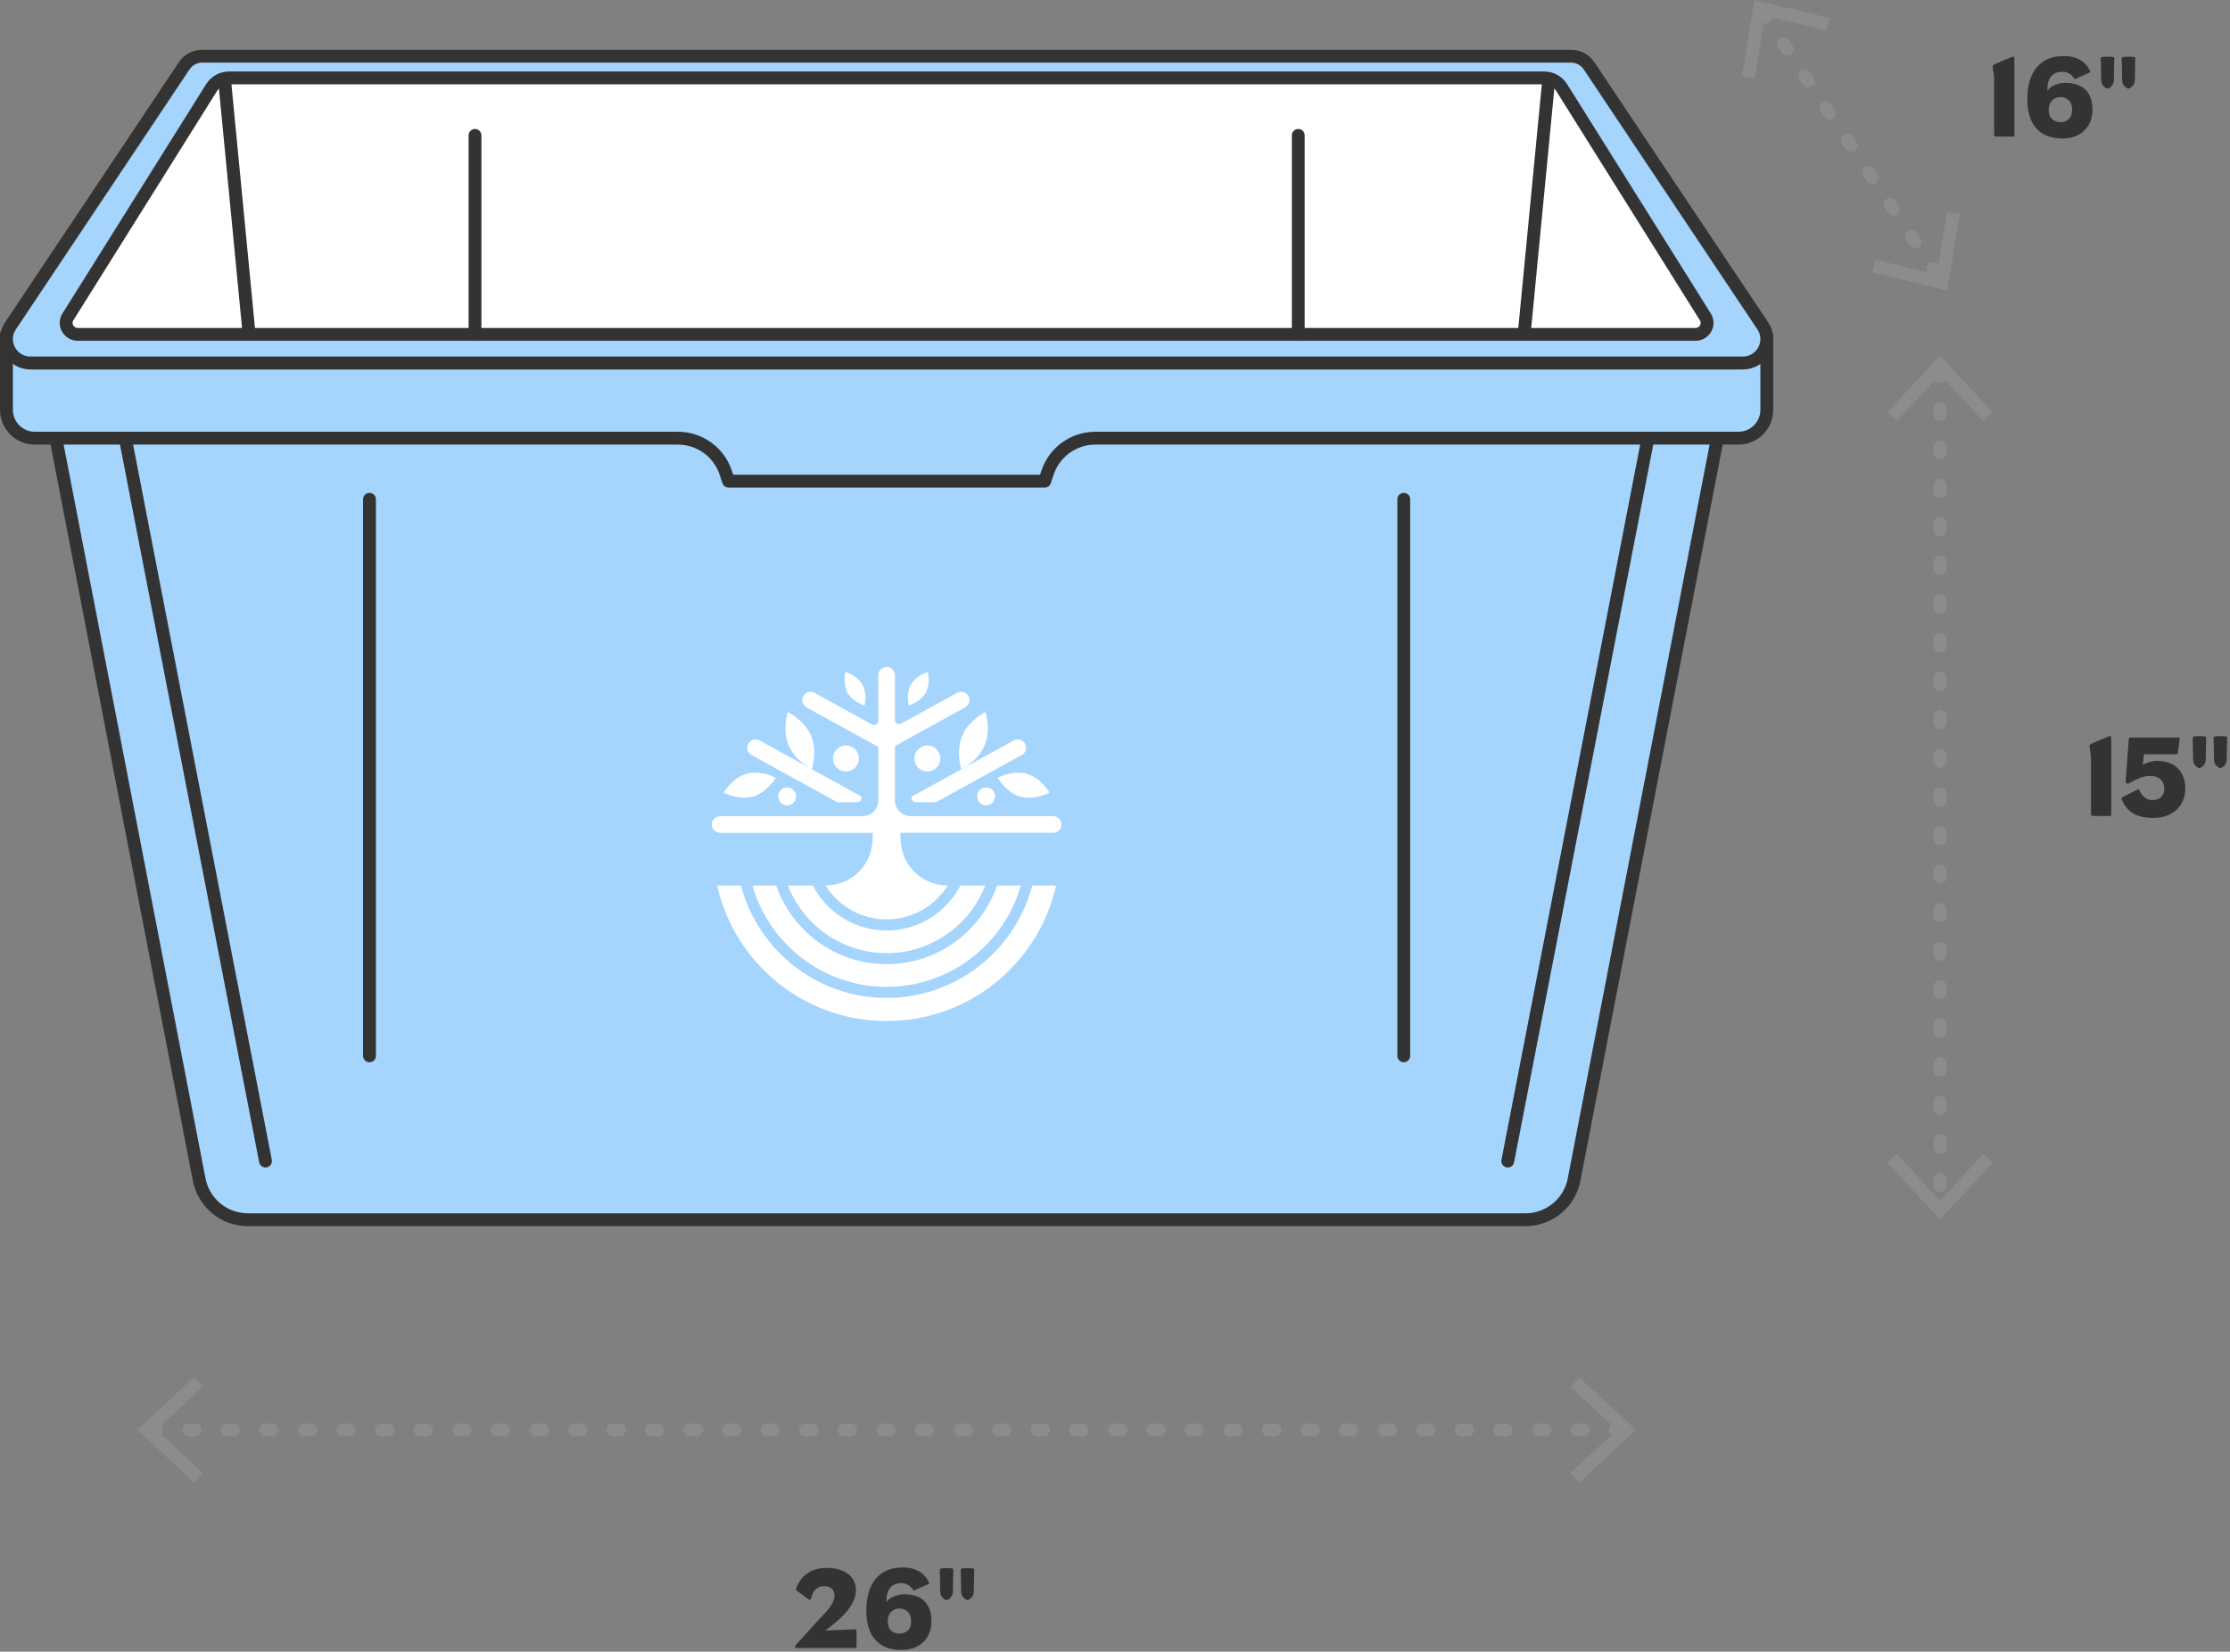 <svg width="347" height="257" viewBox="0 0 347 257" fill="none" xmlns="http://www.w3.org/2000/svg">
<rect x="0" y="0" width="347" height="257" fill="#808080" stroke="none"/>
<g clip-path="url(#clip0_3200_18622)">
<path d="M123.879 255.908C124.324 255.428 124.831 254.874 125.401 254.244C125.97 253.613 126.513 253.01 127.03 252.434C127.402 252.026 127.758 251.645 128.1 251.291C128.443 250.937 128.743 250.592 129.001 250.256C129.258 249.92 129.465 249.587 129.622 249.257C129.778 248.927 129.856 248.582 129.856 248.222C129.856 247.814 129.714 247.478 129.432 247.214C129.151 246.951 128.74 246.818 128.2 246.818C127.696 246.818 127.269 246.983 126.922 247.313C126.574 247.643 126.334 248.12 126.202 248.744C126.177 248.84 126.138 248.905 126.085 248.942C126.031 248.978 125.973 248.972 125.914 248.924C125.805 248.852 125.665 248.753 125.491 248.627C125.317 248.501 125.133 248.369 124.942 248.231C124.75 248.093 124.564 247.955 124.383 247.817C124.204 247.679 124.053 247.568 123.933 247.484C123.849 247.412 123.832 247.304 123.88 247.16C124.048 246.704 124.269 246.281 124.546 245.891C124.822 245.501 125.152 245.165 125.536 244.883C125.92 244.601 126.367 244.379 126.877 244.217C127.386 244.055 127.965 243.974 128.614 243.974C129.309 243.974 129.939 244.052 130.503 244.208C131.068 244.365 131.547 244.592 131.944 244.892C132.339 245.192 132.646 245.558 132.862 245.99C133.078 246.422 133.186 246.908 133.186 247.448C133.186 248.024 133.053 248.591 132.79 249.149C132.526 249.707 132.171 250.25 131.728 250.778C131.284 251.306 130.774 251.816 130.198 252.308C129.622 252.8 129.028 253.274 128.416 253.73C128.631 253.718 128.94 253.703 129.342 253.685C129.745 253.667 130.17 253.649 130.621 253.631C131.071 253.613 131.514 253.592 131.953 253.568C132.39 253.544 132.753 253.526 133.042 253.514C133.186 253.514 133.257 253.58 133.257 253.712C133.282 254.144 133.293 254.552 133.293 254.936C133.293 255.321 133.288 255.734 133.276 256.178C133.276 256.287 133.26 256.355 133.231 256.385C133.201 256.415 133.114 256.43 132.969 256.43H123.879C123.772 256.43 123.72 256.367 123.727 256.241C123.733 256.115 123.784 256.004 123.879 255.908Z" fill="#333333"/>
<path d="M142.293 247.466C142.221 247.491 142.176 247.494 142.158 247.475C142.14 247.457 142.107 247.413 142.059 247.34C141.879 247.064 141.633 246.83 141.321 246.638C141.009 246.447 140.685 246.35 140.349 246.35C139.437 246.35 138.792 246.629 138.414 247.187C138.036 247.746 137.883 248.456 137.955 249.32C138.051 249.128 138.194 248.957 138.387 248.807C138.579 248.658 138.801 248.528 139.053 248.42C139.305 248.312 139.575 248.228 139.863 248.168C140.15 248.108 140.427 248.079 140.69 248.079C141.303 248.079 141.87 248.157 142.392 248.312C142.914 248.468 143.364 248.714 143.742 249.05C144.12 249.386 144.414 249.815 144.624 250.337C144.834 250.859 144.938 251.493 144.938 252.236C144.938 252.932 144.824 253.559 144.597 254.117C144.369 254.675 144.048 255.149 143.634 255.54C143.22 255.929 142.728 256.226 142.158 256.43C141.588 256.634 140.961 256.736 140.276 256.736C138.524 256.736 137.175 256.22 136.227 255.188C135.278 254.157 134.805 252.627 134.805 250.598C134.805 249.543 134.928 248.6 135.174 247.772C135.42 246.944 135.782 246.242 136.263 245.667C136.742 245.09 137.334 244.652 138.036 244.352C138.738 244.052 139.539 243.902 140.438 243.902C141.003 243.902 141.507 243.962 141.951 244.083C142.394 244.203 142.785 244.368 143.121 244.578C143.457 244.788 143.742 245.03 143.975 245.306C144.21 245.583 144.398 245.876 144.543 246.188C144.591 246.285 144.608 246.35 144.597 246.386C144.585 246.422 144.543 246.453 144.471 246.476L142.293 247.466ZM139.971 250.292C139.467 250.292 139.035 250.463 138.675 250.805C138.315 251.147 138.135 251.63 138.135 252.254C138.135 252.915 138.312 253.404 138.666 253.721C139.02 254.04 139.449 254.198 139.953 254.198C140.457 254.198 140.886 254.045 141.24 253.739C141.594 253.433 141.771 252.938 141.771 252.254C141.771 251.606 141.597 251.118 141.249 250.788C140.901 250.457 140.475 250.292 139.971 250.292Z" fill="#333333"/>
<path d="M147.279 244.01C147.699 244.01 147.982 244.025 148.125 244.055C148.27 244.086 148.341 244.125 148.341 244.172C148.341 244.82 148.329 245.426 148.305 245.99C148.281 246.554 148.27 247.125 148.27 247.7C148.27 247.917 148.227 248.102 148.144 248.258C148.059 248.415 147.963 248.547 147.856 248.654C147.747 248.762 147.639 248.843 147.531 248.897C147.423 248.952 147.339 248.978 147.279 248.978C147.231 248.978 147.153 248.952 147.045 248.897C146.938 248.843 146.829 248.762 146.721 248.654C146.613 248.547 146.517 248.415 146.433 248.258C146.349 248.102 146.307 247.917 146.307 247.7C146.307 247.125 146.295 246.554 146.271 245.99C146.247 245.426 146.235 244.82 146.235 244.172C146.235 244.125 146.316 244.086 146.479 244.055C146.64 244.025 146.907 244.01 147.279 244.01ZM150.537 244.01C150.957 244.01 151.239 244.025 151.383 244.055C151.527 244.086 151.599 244.125 151.599 244.172C151.599 244.82 151.587 245.426 151.564 245.99C151.539 246.554 151.527 247.125 151.527 247.7C151.527 247.917 151.485 248.102 151.401 248.258C151.317 248.415 151.218 248.547 151.105 248.654C150.99 248.762 150.879 248.843 150.772 248.897C150.663 248.952 150.585 248.978 150.537 248.978C150.489 248.978 150.411 248.952 150.303 248.897C150.195 248.843 150.087 248.762 149.98 248.654C149.871 248.547 149.775 248.415 149.691 248.258C149.607 248.102 149.565 247.917 149.565 247.7C149.565 247.125 149.553 246.554 149.529 245.99C149.505 245.426 149.493 244.82 149.493 244.172C149.493 244.125 149.571 244.086 149.728 244.055C149.883 244.025 150.153 244.01 150.537 244.01Z" fill="#333333"/>
<path d="M328.518 126.714C328.518 126.846 328.504 126.921 328.473 126.938C328.444 126.957 328.35 126.966 328.195 126.966H325.674C325.47 126.966 325.369 126.882 325.369 126.714V118.2C325.369 117.924 325.347 117.612 325.305 117.264C325.263 116.916 325.207 116.532 325.134 116.112C325.11 116.028 325.146 115.947 325.243 115.869C325.338 115.791 325.453 115.721 325.585 115.662C325.932 115.494 326.335 115.317 326.791 115.131C327.247 114.945 327.714 114.756 328.195 114.563C328.291 114.527 328.369 114.525 328.428 114.555C328.489 114.585 328.518 114.672 328.518 114.815V126.714Z" fill="#333333"/>
<path d="M333.414 119.027C333.606 118.895 333.915 118.758 334.341 118.614C334.767 118.47 335.196 118.397 335.628 118.397C336.276 118.397 336.868 118.488 337.405 118.668C337.941 118.848 338.406 119.118 338.798 119.478C339.19 119.838 339.495 120.285 339.712 120.818C339.929 121.352 340.038 121.974 340.038 122.682C340.038 123.426 339.908 124.083 339.649 124.652C339.389 125.223 339.033 125.703 338.581 126.093C338.129 126.483 337.601 126.776 336.999 126.975C336.397 127.173 335.748 127.271 335.052 127.271C333.744 127.271 332.697 127.033 331.911 126.557C331.125 126.08 330.54 125.352 330.156 124.374C330.132 124.302 330.126 124.239 330.138 124.185C330.15 124.131 330.21 124.074 330.318 124.014C330.63 123.858 330.984 123.684 331.38 123.492C331.776 123.3 332.166 123.101 332.55 122.897C332.658 122.838 332.736 122.814 332.784 122.826C332.832 122.838 332.874 122.891 332.91 122.988C333.078 123.408 333.342 123.765 333.702 124.059C334.062 124.352 334.458 124.5 334.89 124.5C335.502 124.5 335.97 124.341 336.294 124.022C336.618 123.703 336.78 123.267 336.78 122.715C336.78 122.138 336.59 121.663 336.213 121.29C335.835 120.917 335.268 120.73 334.512 120.73C334.212 120.73 333.912 120.77 333.612 120.848C333.312 120.926 333.015 121.028 332.721 121.154C332.426 121.281 332.142 121.416 331.866 121.56C331.589 121.705 331.332 121.848 331.092 121.993C331.068 122.006 331.005 121.957 330.903 121.849C330.8 121.741 330.75 121.675 330.75 121.65C330.81 120.833 330.885 119.853 330.975 118.711C331.065 117.569 331.158 116.325 331.254 114.978C331.265 114.834 331.344 114.762 331.488 114.762H339.043C339.138 114.762 339.181 114.84 339.17 114.996C339.109 115.524 339.051 115.971 338.997 116.337C338.943 116.703 338.897 116.994 338.862 117.21C338.849 117.317 338.789 117.372 338.68 117.372H333.612L333.414 119.027Z" fill="#333333"/>
<path d="M342.235 114.546C342.654 114.546 342.937 114.56 343.08 114.591C343.225 114.621 343.296 114.66 343.296 114.708C343.296 115.356 343.284 115.962 343.26 116.525C343.237 117.09 343.225 117.66 343.225 118.235C343.225 118.452 343.182 118.638 343.099 118.794C343.014 118.95 342.918 119.082 342.811 119.189C342.702 119.298 342.594 119.379 342.486 119.433C342.378 119.487 342.294 119.514 342.234 119.514C342.187 119.514 342.108 119.487 342 119.433C341.893 119.379 341.784 119.298 341.676 119.189C341.568 119.082 341.472 118.95 341.388 118.794C341.304 118.638 341.262 118.452 341.262 118.235C341.262 117.66 341.25 117.09 341.227 116.525C341.202 115.962 341.19 115.356 341.19 114.708C341.19 114.66 341.272 114.621 341.434 114.591C341.595 114.56 341.862 114.546 342.235 114.546ZM345.492 114.546C345.912 114.546 346.195 114.56 346.338 114.591C346.483 114.621 346.554 114.66 346.554 114.708C346.554 115.356 346.542 115.962 346.519 116.525C346.494 117.09 346.483 117.66 346.483 118.235C346.483 118.452 346.441 118.638 346.357 118.794C346.273 118.95 346.173 119.082 346.06 119.189C345.945 119.298 345.834 119.379 345.727 119.433C345.618 119.487 345.54 119.514 345.492 119.514C345.444 119.514 345.366 119.487 345.258 119.433C345.151 119.379 345.042 119.298 344.935 119.189C344.826 119.082 344.731 118.95 344.647 118.794C344.563 118.638 344.521 118.452 344.521 118.235C344.521 117.66 344.508 117.09 344.485 116.525C344.46 115.962 344.448 115.356 344.448 114.708C344.448 114.66 344.527 114.621 344.683 114.591C344.838 114.56 345.109 114.546 345.492 114.546Z" fill="#333333"/>
<path d="M313.45 20.993C313.45 21.125 313.435 21.2 313.405 21.217C313.376 21.236 313.282 21.245 313.127 21.245H310.606C310.402 21.245 310.3 21.161 310.3 20.993V12.479C310.3 12.203 310.279 11.891 310.237 11.542C310.195 11.195 310.138 10.811 310.066 10.391C310.042 10.307 310.078 10.226 310.174 10.148C310.27 10.07 310.384 10 310.516 9.941C310.864 9.773 311.266 9.596 311.722 9.41C312.178 9.224 312.646 9.035 313.127 8.842C313.222 8.806 313.3 8.804 313.36 8.833C313.42 8.864 313.45 8.951 313.45 9.094V20.993Z" fill="#333333"/>
<path d="M322.953 12.281C322.881 12.305 322.836 12.308 322.819 12.29C322.8 12.272 322.767 12.227 322.719 12.155C322.539 11.878 322.293 11.645 321.982 11.453C321.669 11.261 321.345 11.165 321.009 11.165C320.097 11.165 319.452 11.444 319.074 12.002C318.696 12.56 318.543 13.271 318.615 14.134C318.711 13.943 318.855 13.772 319.047 13.622C319.239 13.472 319.461 13.342 319.713 13.235C319.965 13.127 320.235 13.043 320.523 12.983C320.811 12.922 321.087 12.893 321.351 12.893C321.963 12.893 322.53 12.971 323.052 13.127C323.574 13.283 324.024 13.529 324.402 13.865C324.78 14.201 325.074 14.629 325.284 15.152C325.494 15.673 325.599 16.307 325.599 17.05C325.599 17.747 325.484 18.373 325.257 18.931C325.029 19.49 324.708 19.963 324.294 20.354C323.88 20.744 323.388 21.041 322.818 21.245C322.248 21.449 321.621 21.55 320.937 21.55C319.185 21.55 317.835 21.035 316.887 20.003C315.939 18.971 315.465 17.441 315.465 15.413C315.465 14.357 315.588 13.415 315.834 12.586C316.08 11.758 316.442 11.056 316.923 10.481C317.402 9.905 317.994 9.466 318.696 9.167C319.398 8.867 320.199 8.716 321.099 8.716C321.663 8.716 322.167 8.777 322.611 8.897C323.055 9.017 323.445 9.182 323.781 9.392C324.117 9.602 324.402 9.844 324.636 10.121C324.87 10.397 325.059 10.691 325.203 11.002C325.251 11.099 325.268 11.165 325.257 11.201C325.245 11.237 325.203 11.267 325.131 11.29L322.953 12.281ZM320.631 15.107C320.127 15.107 319.696 15.278 319.335 15.62C318.975 15.961 318.795 16.445 318.795 17.069C318.795 17.729 318.972 18.218 319.326 18.536C319.68 18.854 320.11 19.012 320.613 19.012C321.117 19.012 321.546 18.86 321.901 18.553C322.254 18.247 322.431 17.752 322.431 17.069C322.431 16.42 322.257 15.932 321.909 15.602C321.561 15.272 321.135 15.107 320.631 15.107Z" fill="#333333"/>
<path d="M327.94 8.825C328.36 8.825 328.642 8.839 328.785 8.87C328.93 8.9 329.001 8.939 329.001 8.987C329.001 9.634 328.989 10.241 328.965 10.804C328.942 11.369 328.93 11.939 328.93 12.514C328.93 12.731 328.887 12.916 328.804 13.073C328.719 13.229 328.623 13.361 328.516 13.468C328.407 13.577 328.299 13.658 328.192 13.711C328.083 13.766 327.999 13.793 327.94 13.793C327.892 13.793 327.814 13.766 327.705 13.711C327.598 13.658 327.489 13.577 327.381 13.468C327.274 13.361 327.177 13.229 327.093 13.073C327.009 12.917 326.967 12.731 326.967 12.514C326.967 11.939 326.955 11.369 326.932 10.804C326.907 10.241 326.896 9.634 326.896 8.987C326.896 8.939 326.977 8.9 327.139 8.87C327.3 8.839 327.568 8.825 327.94 8.825ZM331.197 8.825C331.617 8.825 331.9 8.839 332.043 8.87C332.188 8.9 332.259 8.939 332.259 8.987C332.259 9.634 332.247 10.241 332.224 10.804C332.199 11.369 332.188 11.939 332.188 12.514C332.188 12.731 332.146 12.916 332.062 13.073C331.978 13.229 331.878 13.361 331.765 13.468C331.65 13.577 331.539 13.658 331.432 13.711C331.323 13.766 331.245 13.793 331.197 13.793C331.149 13.793 331.071 13.766 330.963 13.711C330.856 13.658 330.747 13.577 330.64 13.468C330.531 13.361 330.436 13.229 330.352 13.073C330.268 12.917 330.226 12.731 330.226 12.514C330.226 11.939 330.213 11.369 330.19 10.804C330.165 10.241 330.153 9.634 330.153 8.987C330.153 8.939 330.232 8.9 330.388 8.87C330.543 8.839 330.814 8.825 331.197 8.825Z" fill="#333333"/>
<path d="M301.881 185.509C301.329 185.509 300.881 185.061 300.881 184.509V183.509C300.881 182.957 301.329 182.509 301.881 182.509C302.433 182.509 302.881 182.957 302.881 183.509V184.509C302.881 185.061 302.433 185.509 301.881 185.509ZM301.881 179.509C301.329 179.509 300.881 179.061 300.881 178.509V177.509C300.881 176.957 301.329 176.509 301.881 176.509C302.433 176.509 302.881 176.957 302.881 177.509V178.509C302.881 179.061 302.433 179.509 301.881 179.509ZM301.881 173.509C301.329 173.509 300.881 173.061 300.881 172.509V171.509C300.881 170.957 301.329 170.509 301.881 170.509C302.433 170.509 302.881 170.957 302.881 171.509V172.509C302.881 173.061 302.433 173.509 301.881 173.509ZM301.881 167.509C301.329 167.509 300.881 167.061 300.881 166.509V165.509C300.881 164.957 301.329 164.509 301.881 164.509C302.433 164.509 302.881 164.957 302.881 165.509V166.509C302.881 167.061 302.433 167.509 301.881 167.509ZM301.881 161.509C301.329 161.509 300.881 161.061 300.881 160.509V159.509C300.881 158.957 301.329 158.509 301.881 158.509C302.433 158.509 302.881 158.957 302.881 159.509V160.509C302.881 161.061 302.433 161.509 301.881 161.509ZM301.881 155.509C301.329 155.509 300.881 155.061 300.881 154.509V153.509C300.881 152.957 301.329 152.509 301.881 152.509C302.433 152.509 302.881 152.957 302.881 153.509V154.509C302.881 155.061 302.433 155.509 301.881 155.509ZM301.881 149.509C301.329 149.509 300.881 149.061 300.881 148.509V147.509C300.881 146.957 301.329 146.509 301.881 146.509C302.433 146.509 302.881 146.957 302.881 147.509V148.509C302.881 149.061 302.433 149.509 301.881 149.509ZM301.881 143.509C301.329 143.509 300.881 143.061 300.881 142.509V141.509C300.881 140.957 301.329 140.509 301.881 140.509C302.433 140.509 302.881 140.957 302.881 141.509V142.509C302.881 143.061 302.433 143.509 301.881 143.509ZM301.881 137.509C301.329 137.509 300.881 137.061 300.881 136.509V135.509C300.881 134.957 301.329 134.509 301.881 134.509C302.433 134.509 302.881 134.957 302.881 135.509V136.509C302.881 137.061 302.433 137.509 301.881 137.509ZM301.881 131.509C301.329 131.509 300.881 131.061 300.881 130.509V129.509C300.881 128.957 301.329 128.509 301.881 128.509C302.433 128.509 302.881 128.957 302.881 129.509V130.509C302.881 131.061 302.433 131.509 301.881 131.509ZM301.881 125.509C301.329 125.509 300.881 125.061 300.881 124.509V123.509C300.881 122.957 301.329 122.509 301.881 122.509C302.433 122.509 302.881 122.957 302.881 123.509V124.509C302.881 125.061 302.433 125.509 301.881 125.509ZM301.881 119.509C301.329 119.509 300.881 119.061 300.881 118.509V117.509C300.881 116.957 301.329 116.509 301.881 116.509C302.433 116.509 302.881 116.957 302.881 117.509V118.509C302.881 119.061 302.433 119.509 301.881 119.509ZM301.881 113.509C301.329 113.509 300.881 113.061 300.881 112.509V111.509C300.881 110.957 301.329 110.509 301.881 110.509C302.433 110.509 302.881 110.957 302.881 111.509V112.509C302.881 113.061 302.433 113.509 301.881 113.509ZM301.881 107.509C301.329 107.509 300.881 107.061 300.881 106.509V105.509C300.881 104.957 301.329 104.509 301.881 104.509C302.433 104.509 302.881 104.957 302.881 105.509V106.509C302.881 107.061 302.433 107.509 301.881 107.509ZM301.881 101.509C301.329 101.509 300.881 101.061 300.881 100.509V99.509C300.881 98.957 301.329 98.509 301.881 98.509C302.433 98.509 302.881 98.957 302.881 99.509V100.509C302.881 101.061 302.433 101.509 301.881 101.509ZM301.881 95.509C301.329 95.509 300.881 95.061 300.881 94.509V93.509C300.881 92.957 301.329 92.509 301.881 92.509C302.433 92.509 302.881 92.957 302.881 93.509V94.509C302.881 95.061 302.433 95.509 301.881 95.509ZM301.881 89.509C301.329 89.509 300.881 89.061 300.881 88.509V87.509C300.881 86.957 301.329 86.509 301.881 86.509C302.433 86.509 302.881 86.957 302.881 87.509V88.509C302.881 89.061 302.433 89.509 301.881 89.509ZM301.881 83.509C301.329 83.509 300.881 83.061 300.881 82.509V81.509C300.881 80.957 301.329 80.509 301.881 80.509C302.433 80.509 302.881 80.957 302.881 81.509V82.509C302.881 83.061 302.433 83.509 301.881 83.509ZM301.881 77.509C301.329 77.509 300.881 77.061 300.881 76.509V75.509C300.881 74.957 301.329 74.509 301.881 74.509C302.433 74.509 302.881 74.957 302.881 75.509V76.509C302.881 77.061 302.433 77.509 301.881 77.509ZM301.881 71.509C301.329 71.509 300.881 71.061 300.881 70.509V69.509C300.881 68.957 301.329 68.509 301.881 68.509C302.433 68.509 302.881 68.957 302.881 69.509V70.509C302.881 71.061 302.433 71.509 301.881 71.509ZM301.881 65.509C301.329 65.509 300.881 65.061 300.881 64.509V63.509C300.881 62.957 301.329 62.509 301.881 62.509C302.433 62.509 302.881 62.957 302.881 63.509V64.509C302.881 65.061 302.433 65.509 301.881 65.509ZM301.881 59.509C301.329 59.509 300.881 59.061 300.881 58.509V57.509C300.881 56.957 301.329 56.509 301.881 56.509C302.433 56.509 302.881 56.957 302.881 57.509V58.509C302.881 59.061 302.433 59.509 301.881 59.509Z" fill="#8C8C8C"/>
<path d="M293.701 64.136L295.166 65.5L301.879 58.276L308.594 65.5L310.059 64.136L301.879 55.34L293.701 64.136Z" fill="#8C8C8C"/>
<path d="M293.701 180.944L295.166 179.579L301.879 186.803L308.594 179.579L310.059 180.944L301.879 189.74L293.701 180.944Z" fill="#8C8C8C"/>
<path d="M301.319 43.627C300.995 43.627 300.677 43.47 300.485 43.18L299.932 42.347C299.626 41.887 299.751 41.266 300.211 40.961C300.672 40.655 301.292 40.78 301.598 41.24L302.151 42.073C302.456 42.533 302.331 43.154 301.871 43.459C301.701 43.572 301.509 43.627 301.319 43.627ZM298 38.628C297.676 38.628 297.358 38.471 297.165 38.181L296.612 37.348C296.307 36.888 296.433 36.267 296.893 35.962C297.352 35.656 297.973 35.782 298.279 36.242L298.832 37.075C299.137 37.535 299.012 38.156 298.552 38.461C298.382 38.574 298.19 38.628 298 38.628ZM294.681 33.63C294.357 33.63 294.039 33.473 293.847 33.183L293.294 32.349C292.988 31.889 293.113 31.269 293.573 30.963C294.034 30.658 294.654 30.784 294.96 31.243L295.513 32.076C295.818 32.537 295.693 33.157 295.233 33.463C295.063 33.576 294.871 33.63 294.681 33.63ZM291.362 28.631C291.038 28.631 290.721 28.474 290.528 28.184L289.975 27.351C289.669 26.891 289.795 26.27 290.255 25.965C290.715 25.66 291.335 25.785 291.641 26.245L292.194 27.078C292.5 27.538 292.374 28.159 291.914 28.464C291.744 28.577 291.552 28.631 291.362 28.631ZM288.043 23.633C287.719 23.633 287.401 23.476 287.209 23.186L286.656 22.353C286.35 21.893 286.476 21.272 286.936 20.966C287.396 20.661 288.017 20.787 288.322 21.247L288.875 22.08C289.181 22.54 289.055 23.16 288.595 23.466C288.425 23.579 288.233 23.633 288.043 23.633ZM284.724 18.634C284.4 18.634 284.083 18.477 283.89 18.187L283.337 17.354C283.031 16.894 283.157 16.273 283.617 15.968C284.077 15.662 284.697 15.788 285.003 16.248L285.556 17.081C285.862 17.541 285.736 18.162 285.276 18.467C285.106 18.58 284.914 18.634 284.724 18.634ZM281.405 13.636C281.081 13.636 280.763 13.479 280.571 13.189L280.018 12.355C279.712 11.895 279.838 11.275 280.298 10.969C280.758 10.664 281.379 10.79 281.684 11.249L282.237 12.083C282.543 12.543 282.417 13.164 281.957 13.469C281.787 13.582 281.595 13.636 281.405 13.636ZM278.086 8.637C277.762 8.637 277.445 8.481 277.252 8.19L276.699 7.357C276.393 6.897 276.519 6.277 276.979 5.971C277.439 5.666 278.059 5.791 278.365 6.251L278.918 7.084C279.224 7.544 279.098 8.165 278.638 8.47C278.468 8.583 278.276 8.637 278.086 8.637ZM274.767 3.639C274.444 3.639 274.126 3.482 273.933 3.192L273.38 2.359C273.074 1.899 273.2 1.278 273.66 0.973C274.12 0.667 274.741 0.792 275.046 1.253L275.599 2.086C275.905 2.546 275.779 3.166 275.319 3.472C275.149 3.585 274.957 3.639 274.767 3.639Z" fill="#8C8C8C"/>
<path d="M271.065 11.851L273.04 12.178L274.637 2.446L284.227 4.75L284.692 2.803L273.012 0L271.065 11.851Z" fill="#8C8C8C"/>
<path d="M291.331 42.372L291.797 40.425L301.385 42.73L302.983 32.998L304.958 33.324L303.009 45.176L291.331 42.372Z" fill="#8C8C8C"/>
<path d="M252.371 223.497H251.371C250.818 223.497 250.371 223.049 250.371 222.497C250.371 221.945 250.818 221.497 251.371 221.497H252.371C252.923 221.497 253.371 221.945 253.371 222.497C253.371 223.049 252.923 223.497 252.371 223.497ZM246.371 223.497H245.371C244.818 223.497 244.371 223.049 244.371 222.497C244.371 221.945 244.818 221.497 245.371 221.497H246.371C246.923 221.497 247.371 221.945 247.371 222.497C247.371 223.049 246.923 223.497 246.371 223.497ZM240.371 223.497H239.371C238.818 223.497 238.371 223.049 238.371 222.497C238.371 221.945 238.818 221.497 239.371 221.497H240.371C240.923 221.497 241.371 221.945 241.371 222.497C241.371 223.049 240.923 223.497 240.371 223.497ZM234.371 223.497H233.371C232.818 223.497 232.371 223.049 232.371 222.497C232.371 221.945 232.818 221.497 233.371 221.497H234.371C234.923 221.497 235.371 221.945 235.371 222.497C235.371 223.049 234.923 223.497 234.371 223.497ZM228.371 223.497H227.371C226.818 223.497 226.371 223.049 226.371 222.497C226.371 221.945 226.818 221.497 227.371 221.497H228.371C228.923 221.497 229.371 221.945 229.371 222.497C229.371 223.049 228.923 223.497 228.371 223.497ZM222.371 223.497H221.371C220.818 223.497 220.371 223.049 220.371 222.497C220.371 221.945 220.818 221.497 221.371 221.497H222.371C222.923 221.497 223.371 221.945 223.371 222.497C223.371 223.049 222.923 223.497 222.371 223.497ZM216.371 223.497H215.371C214.818 223.497 214.371 223.049 214.371 222.497C214.371 221.945 214.818 221.497 215.371 221.497H216.371C216.923 221.497 217.371 221.945 217.371 222.497C217.371 223.049 216.923 223.497 216.371 223.497ZM210.371 223.497H209.371C208.818 223.497 208.371 223.049 208.371 222.497C208.371 221.945 208.818 221.497 209.371 221.497H210.371C210.923 221.497 211.371 221.945 211.371 222.497C211.371 223.049 210.923 223.497 210.371 223.497ZM204.371 223.497H203.371C202.818 223.497 202.371 223.049 202.371 222.497C202.371 221.945 202.818 221.497 203.371 221.497H204.371C204.923 221.497 205.371 221.945 205.371 222.497C205.371 223.049 204.923 223.497 204.371 223.497ZM198.371 223.497H197.371C196.818 223.497 196.371 223.049 196.371 222.497C196.371 221.945 196.818 221.497 197.371 221.497H198.371C198.923 221.497 199.371 221.945 199.371 222.497C199.371 223.049 198.923 223.497 198.371 223.497ZM192.371 223.497H191.371C190.818 223.497 190.371 223.049 190.371 222.497C190.371 221.945 190.818 221.497 191.371 221.497H192.371C192.923 221.497 193.371 221.945 193.371 222.497C193.371 223.049 192.923 223.497 192.371 223.497ZM186.371 223.497H185.371C184.818 223.497 184.371 223.049 184.371 222.497C184.371 221.945 184.818 221.497 185.371 221.497H186.371C186.923 221.497 187.371 221.945 187.371 222.497C187.371 223.049 186.923 223.497 186.371 223.497ZM180.371 223.497H179.371C178.818 223.497 178.371 223.049 178.371 222.497C178.371 221.945 178.818 221.497 179.371 221.497H180.371C180.923 221.497 181.371 221.945 181.371 222.497C181.371 223.049 180.923 223.497 180.371 223.497ZM174.371 223.497H173.371C172.818 223.497 172.371 223.049 172.371 222.497C172.371 221.945 172.818 221.497 173.371 221.497H174.371C174.923 221.497 175.371 221.945 175.371 222.497C175.371 223.049 174.923 223.497 174.371 223.497ZM168.371 223.497H167.371C166.818 223.497 166.371 223.049 166.371 222.497C166.371 221.945 166.818 221.497 167.371 221.497H168.371C168.923 221.497 169.371 221.945 169.371 222.497C169.371 223.049 168.923 223.497 168.371 223.497ZM162.371 223.497H161.371C160.818 223.497 160.371 223.049 160.371 222.497C160.371 221.945 160.818 221.497 161.371 221.497H162.371C162.923 221.497 163.371 221.945 163.371 222.497C163.371 223.049 162.923 223.497 162.371 223.497ZM156.371 223.497H155.371C154.818 223.497 154.371 223.049 154.371 222.497C154.371 221.945 154.818 221.497 155.371 221.497H156.371C156.923 221.497 157.371 221.945 157.371 222.497C157.371 223.049 156.923 223.497 156.371 223.497ZM150.371 223.497H149.371C148.818 223.497 148.371 223.049 148.371 222.497C148.371 221.945 148.818 221.497 149.371 221.497H150.371C150.923 221.497 151.371 221.945 151.371 222.497C151.371 223.049 150.923 223.497 150.371 223.497ZM144.371 223.497H143.371C142.818 223.497 142.371 223.049 142.371 222.497C142.371 221.945 142.818 221.497 143.371 221.497H144.371C144.923 221.497 145.371 221.945 145.371 222.497C145.371 223.049 144.923 223.497 144.371 223.497ZM138.371 223.497L137.37 223.497C136.818 223.497 136.37 223.049 136.371 222.497C136.371 221.945 136.818 221.497 137.371 221.497L138.371 221.497C138.923 221.497 139.371 221.945 139.371 222.497C139.37 223.049 138.923 223.497 138.371 223.497ZM132.371 223.497H131.371C130.818 223.497 130.371 223.049 130.371 222.497C130.371 221.945 130.818 221.497 131.371 221.497H132.371C132.923 221.497 133.371 221.945 133.371 222.497C133.371 223.049 132.923 223.497 132.371 223.497ZM126.371 223.497H125.371C124.818 223.497 124.371 223.049 124.371 222.497C124.371 221.945 124.818 221.497 125.371 221.497H126.371C126.923 221.497 127.371 221.945 127.371 222.497C127.371 223.049 126.923 223.497 126.371 223.497ZM120.371 223.497H119.371C118.818 223.497 118.371 223.049 118.371 222.497C118.371 221.945 118.818 221.497 119.371 221.497H120.371C120.923 221.497 121.371 221.945 121.371 222.497C121.371 223.049 120.923 223.497 120.371 223.497ZM114.371 223.497H113.371C112.818 223.497 112.371 223.049 112.371 222.497C112.371 221.945 112.818 221.497 113.371 221.497H114.371C114.923 221.497 115.371 221.945 115.371 222.497C115.371 223.049 114.923 223.497 114.371 223.497ZM108.371 223.497H107.371C106.818 223.497 106.371 223.049 106.371 222.497C106.371 221.945 106.818 221.497 107.371 221.497H108.371C108.923 221.497 109.371 221.945 109.371 222.497C109.371 223.049 108.923 223.497 108.371 223.497ZM102.371 223.497H101.371C100.818 223.497 100.371 223.049 100.371 222.497C100.371 221.945 100.818 221.497 101.371 221.497H102.371C102.923 221.497 103.371 221.945 103.371 222.497C103.371 223.049 102.923 223.497 102.371 223.497ZM96.371 223.497H95.371C94.818 223.497 94.371 223.049 94.371 222.497C94.371 221.945 94.818 221.497 95.371 221.497H96.371C96.923 221.497 97.371 221.945 97.371 222.497C97.371 223.049 96.923 223.497 96.371 223.497ZM90.371 223.497H89.371C88.818 223.497 88.371 223.049 88.371 222.497C88.371 221.945 88.818 221.497 89.371 221.497H90.371C90.923 221.497 91.371 221.945 91.371 222.497C91.371 223.049 90.923 223.497 90.371 223.497ZM84.371 223.497H83.371C82.818 223.497 82.371 223.049 82.371 222.497C82.371 221.945 82.818 221.497 83.371 221.497H84.371C84.923 221.497 85.371 221.945 85.371 222.497C85.371 223.049 84.923 223.497 84.371 223.497ZM78.371 223.497H77.371C76.818 223.497 76.371 223.049 76.371 222.497C76.371 221.945 76.818 221.497 77.371 221.497H78.371C78.923 221.497 79.371 221.945 79.371 222.497C79.371 223.049 78.923 223.497 78.371 223.497ZM72.371 223.497H71.371C70.818 223.497 70.371 223.049 70.371 222.497C70.371 221.945 70.818 221.497 71.371 221.497H72.371C72.923 221.497 73.371 221.945 73.371 222.497C73.371 223.049 72.923 223.497 72.371 223.497ZM66.371 223.497H65.371C64.818 223.497 64.371 223.049 64.371 222.497C64.371 221.945 64.818 221.497 65.371 221.497H66.371C66.923 221.497 67.371 221.945 67.371 222.497C67.371 223.049 66.923 223.497 66.371 223.497ZM60.371 223.497H59.371C58.818 223.497 58.371 223.049 58.371 222.497C58.371 221.945 58.818 221.497 59.371 221.497H60.371C60.923 221.497 61.371 221.945 61.371 222.497C61.371 223.049 60.923 223.497 60.371 223.497ZM54.371 223.497H53.371C52.818 223.497 52.371 223.049 52.371 222.497C52.371 221.945 52.818 221.497 53.371 221.497H54.371C54.923 221.497 55.371 221.945 55.371 222.497C55.371 223.049 54.923 223.497 54.371 223.497ZM48.371 223.497H47.371C46.818 223.497 46.371 223.049 46.371 222.497C46.371 221.945 46.818 221.497 47.371 221.497H48.371C48.923 221.497 49.371 221.945 49.371 222.497C49.371 223.049 48.923 223.497 48.371 223.497ZM42.371 223.497H41.371C40.818 223.497 40.371 223.049 40.371 222.497C40.371 221.945 40.818 221.497 41.371 221.497H42.371C42.923 221.497 43.371 221.945 43.371 222.497C43.371 223.049 42.923 223.497 42.371 223.497ZM36.371 223.497H35.371C34.818 223.497 34.371 223.049 34.371 222.497C34.371 221.945 34.818 221.497 35.371 221.497H36.371C36.923 221.497 37.371 221.945 37.371 222.497C37.371 223.049 36.923 223.497 36.371 223.497ZM30.371 223.497H29.371C28.818 223.497 28.371 223.049 28.371 222.497C28.371 221.945 28.818 221.497 29.371 221.497H30.371C30.923 221.497 31.371 221.945 31.371 222.497C31.371 223.049 30.923 223.497 30.371 223.497ZM24.371 223.497H23.558C23.005 223.497 22.558 223.049 22.558 222.497C22.558 221.945 23.005 221.497 23.558 221.497H24.371C24.923 221.497 25.371 221.945 25.371 222.497C25.371 223.049 24.923 223.497 24.371 223.497Z" fill="#8C8C8C"/>
<path d="M245.744 214.317L244.38 215.782L251.603 222.495L244.38 229.21L245.744 230.675L254.54 222.495L245.744 214.317Z" fill="#8C8C8C"/>
<path d="M30.185 214.317L31.549 215.782L24.325 222.495L31.549 229.21L30.185 230.675L21.389 222.495L30.185 214.317Z" fill="#8C8C8C"/>
<path d="M237.341 189.796H38.587C34.801 189.796 31.57 187.058 30.95 183.324L8.364 66.49H267.564L244.979 183.324C244.358 187.058 241.127 189.796 237.341 189.796Z" fill="#A5D5FD"/>
<path d="M237.342 190.796H38.587C34.294 190.796 30.667 187.722 29.963 183.488L7.382 66.68C7.326 66.387 7.403 66.084 7.593 65.854C7.783 65.623 8.066 65.49 8.364 65.49H267.564C267.863 65.49 268.145 65.624 268.335 65.854C268.525 66.084 268.603 66.387 268.546 66.68L245.96 183.513C245.261 187.722 241.634 190.796 237.342 190.796ZM9.576 67.49L31.932 183.134C32.479 186.426 35.276 188.796 38.587 188.796H237.342C240.652 188.796 243.449 186.426 243.992 183.16L266.352 67.49L9.576 67.49Z" fill="#333333"/>
<path d="M41.31 181.667C40.841 181.667 40.423 181.335 40.33 180.857L18.186 66.681C18.081 66.138 18.436 65.614 18.978 65.508C19.52 65.404 20.045 65.758 20.15 66.3L42.293 180.477C42.398 181.019 42.044 181.543 41.502 181.649C41.438 181.661 41.374 181.667 41.31 181.667Z" fill="#333333"/>
<path d="M234.619 181.667C234.555 181.667 234.491 181.661 234.427 181.649C233.885 181.543 233.53 181.019 233.636 180.477L255.779 66.3C255.884 65.758 256.406 65.404 256.951 65.508C257.493 65.614 257.848 66.138 257.742 66.68L235.599 180.857C235.506 181.335 235.088 181.667 234.619 181.667Z" fill="#333333"/>
<path d="M274.923 52.481V63.776C274.923 66.209 272.951 68.181 270.519 68.181H170.457C167.06 68.181 164.048 70.362 162.987 73.588L162.565 74.871H113.365L112.943 73.588C111.882 70.362 108.869 68.181 105.473 68.181H5.409C2.977 68.181 1.005 66.209 1.005 63.776V52.09L4.576 56.481H271.201L274.923 52.481Z" fill="#A5D5FD"/>
<path d="M162.565 75.871H113.365C112.933 75.871 112.55 75.594 112.415 75.183L111.993 73.901C111.065 71.078 108.444 69.181 105.473 69.181H5.409C2.429 69.181 0.005 66.756 0.005 63.776V52.09C0.005 51.667 0.271 51.29 0.67 51.148C1.07 51.006 1.514 51.131 1.781 51.459L5.052 55.481H270.765L274.191 51.8C274.471 51.498 274.906 51.4 275.289 51.55C275.672 51.7 275.923 52.07 275.923 52.481V63.776C275.923 66.757 273.499 69.181 270.519 69.181H170.457C167.485 69.181 164.865 71.078 163.936 73.901L163.515 75.183C163.38 75.594 162.997 75.871 162.565 75.871ZM114.089 73.871H161.841L162.037 73.276C163.235 69.63 166.619 67.181 170.457 67.181H270.519C272.396 67.181 273.923 65.653 273.923 63.776V55.023L271.933 57.162C271.744 57.365 271.478 57.481 271.201 57.481H4.576C4.275 57.481 3.99 57.345 3.8 57.112L2.005 54.904V63.776C2.005 65.653 3.532 67.181 5.409 67.181H105.472C109.31 67.181 112.694 69.63 113.893 73.276L114.089 73.871Z" fill="#333333"/>
<path d="M244.451 8.74H31.477C30.343 8.74 29.285 9.306 28.655 10.249L1.637 50.698C-0.012 53.168 1.758 56.479 4.727 56.479H271.201C274.17 56.479 275.941 53.168 274.291 50.698L247.273 10.249C246.643 9.306 245.585 8.74 244.451 8.74Z" fill="#A5D5FD"/>
<path d="M271.201 57.478H4.727C2.958 57.478 1.403 56.547 0.568 54.986C-0.266 53.425 -0.177 51.615 0.806 50.143L27.823 9.694C28.64 8.471 30.006 7.741 31.477 7.741H244.451C245.922 7.741 247.288 8.471 248.105 9.694L275.123 50.143C276.106 51.615 276.194 53.425 275.36 54.986C274.525 56.547 272.971 57.478 271.201 57.478ZM31.477 9.741C30.676 9.741 29.932 10.138 29.486 10.805L2.469 51.254C1.903 52.101 1.852 53.144 2.332 54.043C2.813 54.942 3.708 55.478 4.727 55.478H271.201C272.22 55.478 273.116 54.942 273.596 54.043C274.077 53.144 274.026 52.101 273.46 51.254L246.442 10.805C245.997 10.138 245.253 9.741 244.451 9.741H31.477Z" fill="#333333"/>
<path d="M57.494 165.29C56.942 165.29 56.494 164.842 56.494 164.29V77.69C56.494 77.138 56.942 76.69 57.494 76.69C58.046 76.69 58.494 77.138 58.494 77.69V164.29C58.494 164.842 58.046 165.29 57.494 165.29Z" fill="#333333"/>
<path d="M218.435 165.29C217.882 165.29 217.435 164.842 217.435 164.29V77.69C217.435 77.138 217.882 76.69 218.435 76.69C218.987 76.69 219.435 77.138 219.435 77.69V164.29C219.435 164.842 218.987 165.29 218.435 165.29Z" fill="#333333"/>
<path d="M240.272 12.126H35.657C34.542 12.126 33.507 12.694 32.922 13.629L10.567 49.309C9.822 50.498 10.691 52.032 12.11 52.032H263.819C265.238 52.032 266.107 50.498 265.362 49.309L243.007 13.629C242.422 12.694 241.386 12.126 240.272 12.126Z" fill="white"/>
<path d="M263.818 53.032H12.11C11.081 53.032 10.136 52.477 9.642 51.584C9.148 50.692 9.177 49.643 9.719 48.778L32.074 13.098C32.847 11.863 34.187 11.126 35.656 11.126H240.271C241.741 11.126 243.08 11.863 243.854 13.098L266.209 48.778C266.751 49.643 266.779 50.692 266.285 51.584C265.791 52.477 264.846 53.032 263.818 53.032ZM35.656 13.126C34.892 13.126 34.168 13.522 33.769 14.16L11.414 49.84C11.198 50.185 11.326 50.498 11.392 50.616C11.461 50.741 11.67 51.031 12.11 51.031H263.818C264.258 51.031 264.466 50.741 264.535 50.616C264.601 50.498 264.73 50.185 264.514 49.84L242.159 14.16C241.759 13.522 241.036 13.126 240.271 13.126H35.656Z" fill="#333333"/>
<path d="M38.691 52.281C38.182 52.281 37.747 51.894 37.697 51.377L33.952 12.598C33.899 12.049 34.302 11.56 34.851 11.507C35.399 11.452 35.89 11.856 35.943 12.406L39.688 51.184C39.741 51.734 39.338 52.223 38.788 52.276C38.756 52.279 38.723 52.281 38.691 52.281Z" fill="#333333"/>
<path d="M237.238 52.281C237.205 52.281 237.173 52.279 237.14 52.276C236.591 52.223 236.188 51.734 236.241 51.184L239.986 12.406C240.039 11.856 240.528 11.452 241.078 11.507C241.627 11.56 242.03 12.049 241.977 12.598L238.232 51.377C238.182 51.894 237.747 52.281 237.238 52.281Z" fill="#333333"/>
<path d="M73.913 53.032C73.361 53.032 72.913 52.584 72.913 52.032V21.066C72.913 20.514 73.361 20.066 73.913 20.066C74.465 20.066 74.913 20.514 74.913 21.066V52.032C74.913 52.584 74.465 53.032 73.913 53.032Z" fill="#333333"/>
<path d="M202.017 53.032C201.464 53.032 201.017 52.584 201.017 52.032V21.066C201.017 20.514 201.464 20.066 202.017 20.066C202.569 20.066 203.017 20.514 203.017 21.066V52.032C203.017 52.584 202.569 53.032 202.017 53.032Z" fill="#333333"/>
<path d="M122.482 122.533C121.713 122.533 121.09 123.156 121.09 123.925C121.09 124.694 121.713 125.317 122.482 125.317C123.251 125.317 123.875 124.694 123.875 123.925C123.875 123.156 123.251 122.533 122.482 122.533Z" fill="white"/>
<path d="M154.838 123.925C154.838 123.156 154.215 122.533 153.446 122.533C152.677 122.533 152.054 123.156 152.054 123.925C152.054 124.694 152.677 125.317 153.446 125.317C154.215 125.317 154.838 124.694 154.838 123.925Z" fill="white"/>
<path d="M118.181 115.214C117.556 114.869 116.769 115.098 116.424 115.723C116.08 116.349 116.308 117.136 116.934 117.481L130.285 124.83H133.214C134.236 124.83 134.057 123.953 134.057 123.953L118.181 115.214Z" fill="white"/>
<path d="M157.747 115.214L141.871 123.953C141.871 123.953 141.62 124.83 142.731 124.83H145.643L158.994 117.481C159.62 117.136 159.848 116.349 159.504 115.723C159.159 115.098 158.371 114.869 157.747 115.214Z" fill="white"/>
<path d="M137.964 153.557C147.876 153.557 156.251 146.878 158.843 137.787H155.151C152.683 144.906 145.913 150.033 137.964 150.033C130.016 150.033 123.246 144.906 120.778 137.787H117.086C119.677 146.878 128.053 153.557 137.964 153.557Z" fill="white"/>
<path d="M160.636 137.787C157.998 147.841 148.835 155.281 137.964 155.281C127.094 155.281 117.931 147.841 115.293 137.787H111.593C114.301 149.858 125.076 158.879 137.964 158.879C150.853 158.879 161.627 149.858 164.336 137.787H160.636Z" fill="white"/>
<path d="M137.964 148.309C144.948 148.309 150.926 143.936 153.314 137.787H149.455C147.298 141.94 142.959 144.786 137.964 144.786C132.97 144.786 128.631 141.94 126.474 137.787H122.614C125.003 143.936 130.981 148.309 137.964 148.309Z" fill="white"/>
<path d="M163.877 127.002H141.718C140.36 127.002 139.258 125.9 139.258 124.542V116.086L150.12 110.106C150.68 109.798 150.993 109.135 150.786 108.53C150.517 107.744 149.627 107.426 148.934 107.805L140.227 112.599C139.791 112.839 139.258 112.523 139.258 112.026V105.141C139.258 104.44 138.733 103.813 138.033 103.776C137.288 103.738 136.671 104.331 136.671 105.068V112.167C136.671 112.664 136.138 112.979 135.702 112.739L126.739 107.806C126.048 107.426 125.155 107.745 124.888 108.531C124.682 109.136 124.996 109.8 125.556 110.108L136.671 116.226V124.542C136.671 125.9 135.57 127.002 134.211 127.002H112.1C111.475 127.002 110.902 127.424 110.784 128.038C110.625 128.865 111.254 129.589 112.052 129.589H135.82C135.816 130.369 135.76 131.085 135.656 131.743C135.1 135.248 132.006 137.787 128.458 137.787C130.443 140.951 133.961 143.061 137.964 143.061C141.968 143.061 145.486 140.951 147.471 137.787H147.455C143.906 137.787 140.813 135.248 140.257 131.743C140.153 131.085 140.096 130.368 140.093 129.588H163.829C164.454 129.588 165.027 129.166 165.145 128.552C165.304 127.725 164.675 127.002 163.877 127.002Z" fill="white"/>
<path d="M129.61 118.02C129.61 119.136 130.515 120.041 131.631 120.041C132.748 120.041 133.652 119.136 133.652 118.02C133.652 116.904 132.747 115.999 131.631 115.999C130.515 115.999 129.61 116.904 129.61 118.02Z" fill="white"/>
<path d="M144.296 120.041C145.413 120.041 146.317 119.136 146.317 118.02C146.317 116.904 145.413 115.999 144.296 115.999C143.18 115.999 142.275 116.904 142.275 118.02C142.275 119.136 143.18 120.041 144.296 120.041Z" fill="white"/>
<path d="M120.7 121.031C120.7 121.031 118.386 119.776 116.152 120.411C113.918 121.046 112.611 123.331 112.611 123.331C112.611 123.331 114.925 124.586 117.159 123.951C119.393 123.316 120.7 121.031 120.7 121.031Z" fill="white"/>
<path d="M159.776 120.411C157.543 119.776 155.229 121.031 155.229 121.031C155.229 121.031 156.536 123.316 158.769 123.951C161.003 124.587 163.317 123.332 163.317 123.332C163.317 123.332 162.01 121.047 159.776 120.411Z" fill="white"/>
<path d="M131.9 107.822C132.722 109.263 134.53 109.78 134.53 109.78C134.53 109.78 135.005 107.96 134.183 106.52C133.362 105.079 131.554 104.562 131.554 104.562C131.554 104.562 131.078 106.381 131.9 107.822Z" fill="white"/>
<path d="M141.745 106.52C140.923 107.96 141.399 109.779 141.399 109.779C141.399 109.779 143.206 109.263 144.028 107.822C144.85 106.381 144.374 104.562 144.374 104.562C144.374 104.562 142.567 105.079 141.745 106.52Z" fill="white"/>
<path d="M126.208 114.508C127.242 116.97 126.334 119.699 126.334 119.699C126.334 119.699 123.749 118.438 122.714 115.976C121.679 113.515 122.587 110.785 122.587 110.785C122.587 110.785 125.173 112.046 126.208 114.508Z" fill="white"/>
<path d="M149.72 114.508C148.685 116.97 149.593 119.699 149.593 119.699C149.593 119.699 152.179 118.438 153.214 115.976C154.248 113.515 153.34 110.785 153.34 110.785C153.34 110.785 150.754 112.046 149.72 114.508Z" fill="white"/>
</g>
<defs>
<clipPath id="clip0_3200_18622">
<rect width="346.554" height="256.736" fill="white"/>
</clipPath>
</defs>
</svg>
